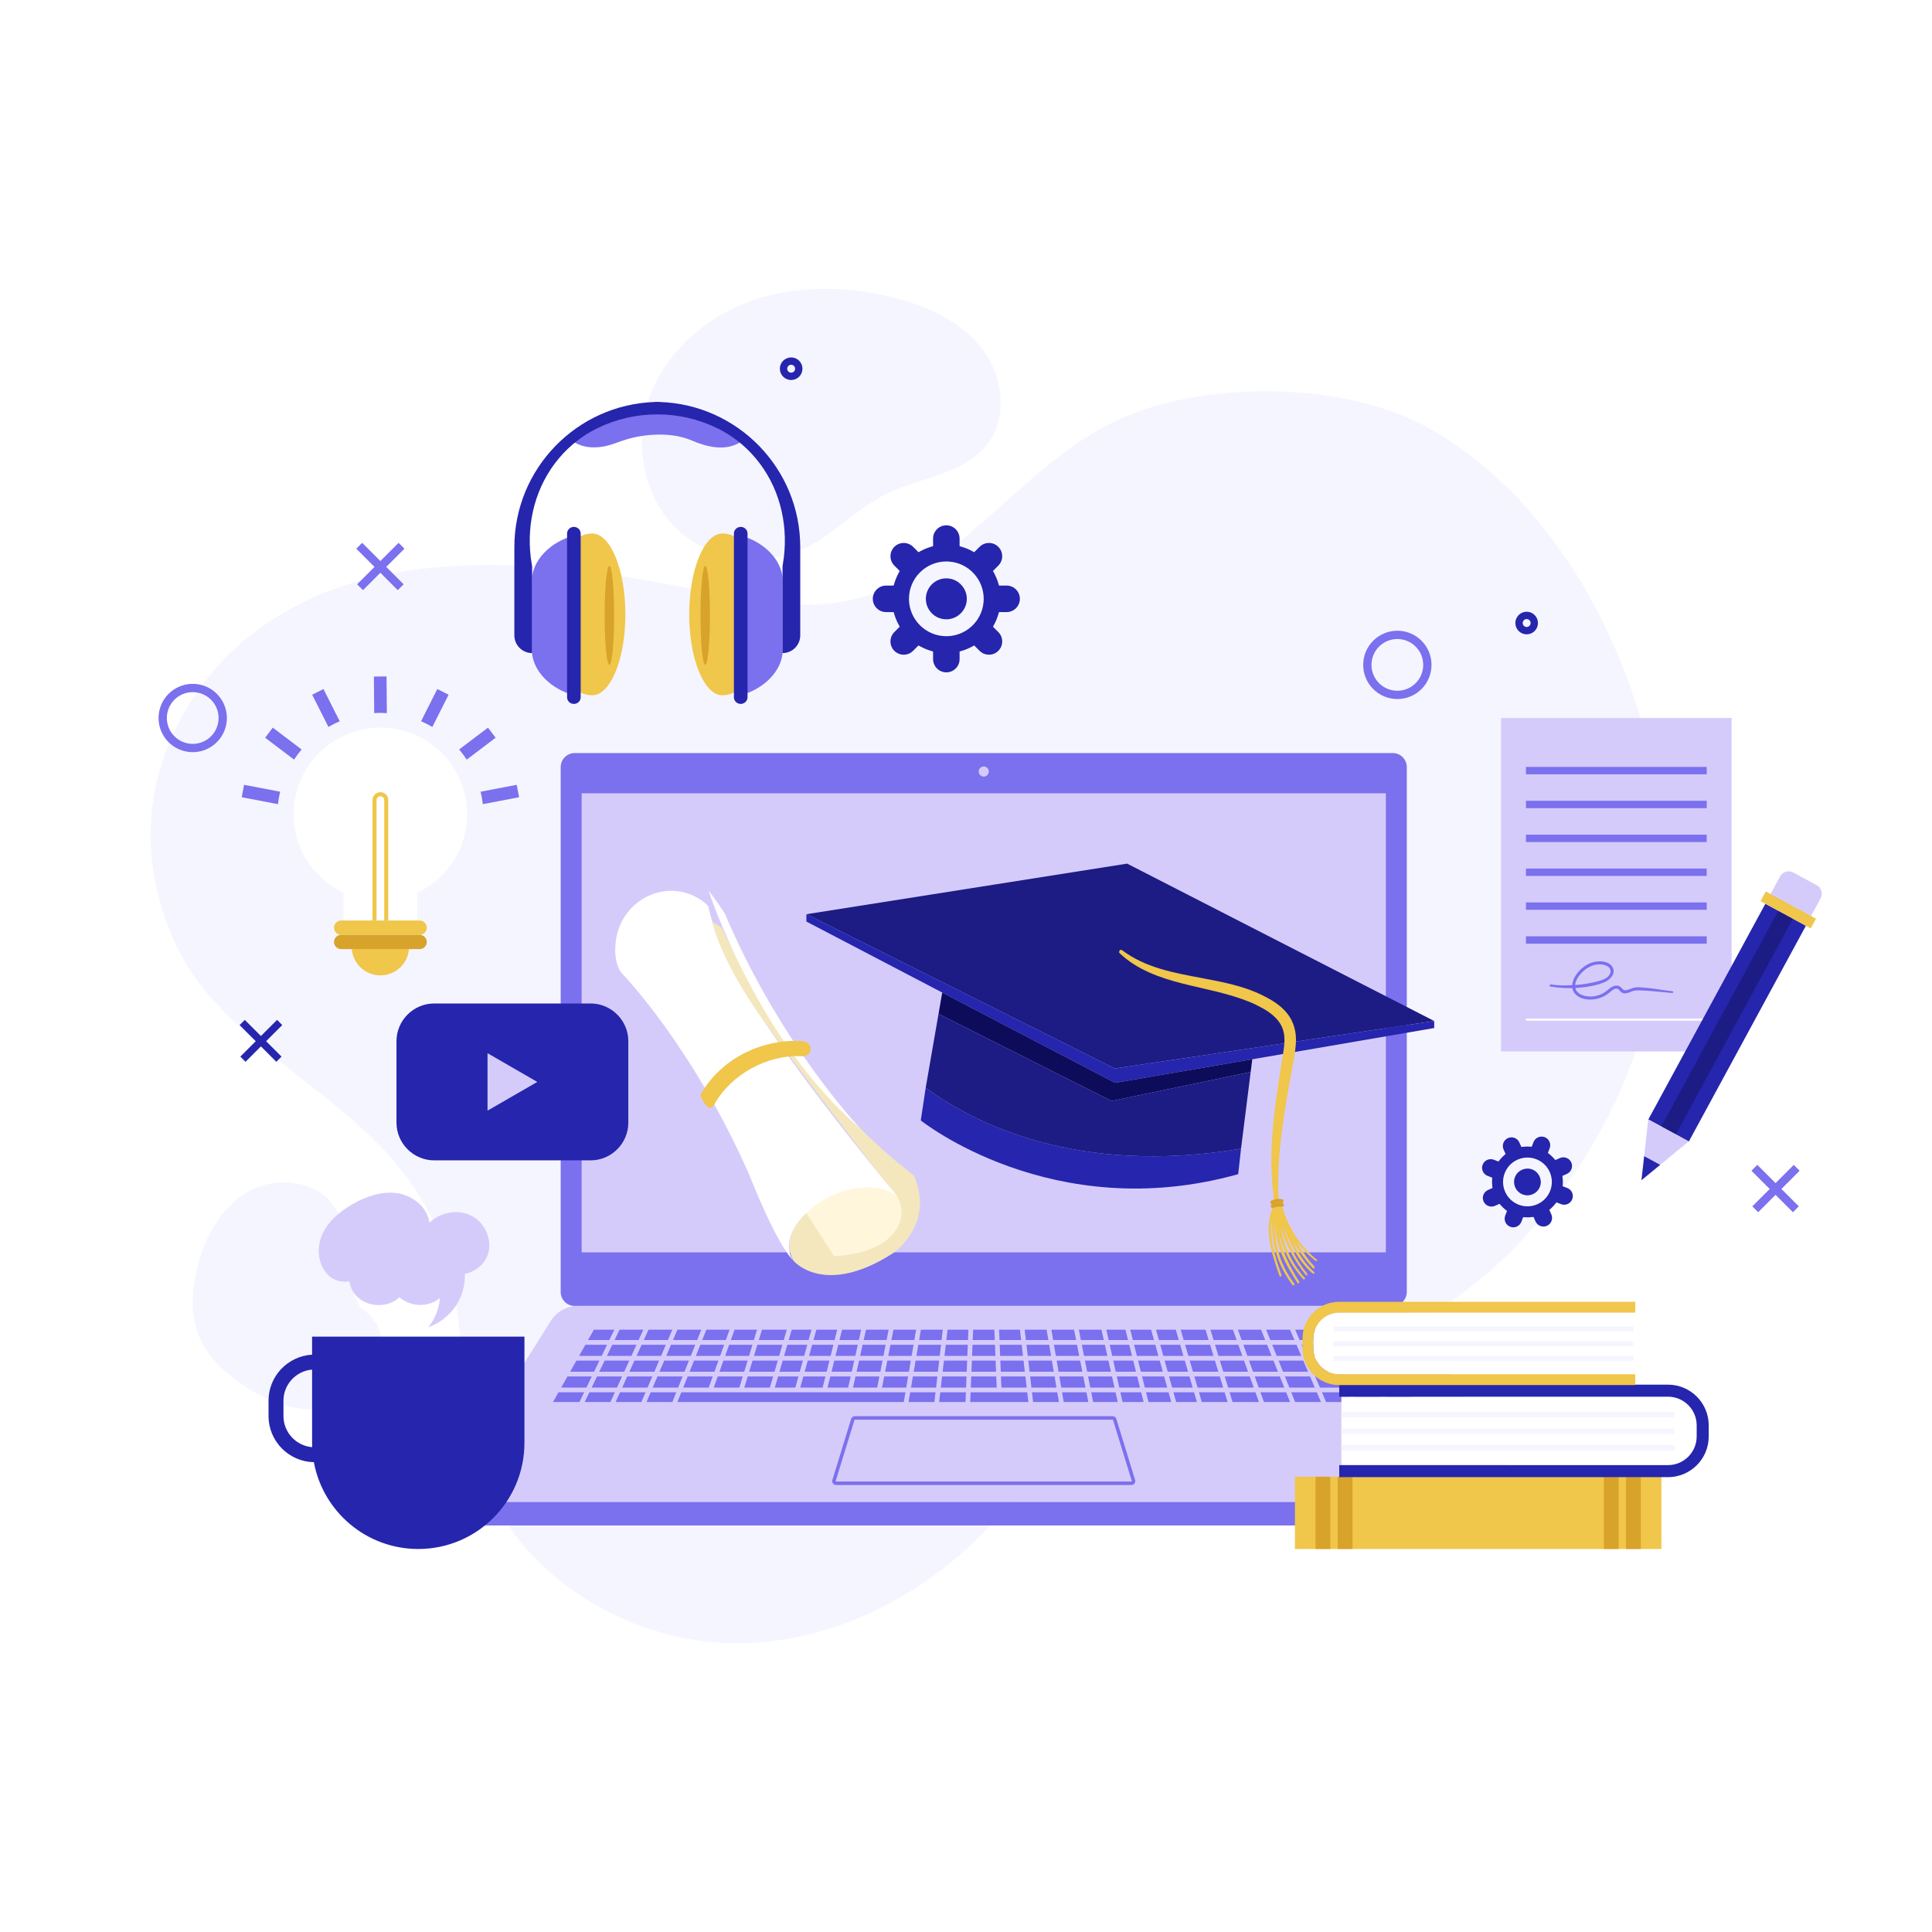<svg xmlns="http://www.w3.org/2000/svg" xmlns:xlink="http://www.w3.org/1999/xlink" x="0px" y="0px" viewBox="0 0 500 500" style="enable-background:new 0 0 500 500;" xml:space="preserve"> <g id="Background"> <rect id="XMLID_1_" style="fill:#FFFFFF;" width="500" height="500"></rect> <rect style="fill:none;" width="500" height="500"></rect> </g> <g id="Objects"> <g> <g> <g> <path style="fill:#F5F5FF;" d="M54.194,257.705c20.295,22.975,45.983,31.902,58.651,59.817 c8.684,19.135,4.61,41.789,11.026,61.798c8.794,27.426,37.686,45.85,66.487,45.949c28.801,0.099,56.255-16.219,73.345-39.401 c5.605-7.603,10.463-16.151,18.32-21.393c11.253-7.507,25.85-6.542,39.323-7.743c33.221-2.96,64.703-21.615,83.253-49.333 c0,0,48.122-56.781,14.056-138.012c-9.902-23.611-25.953-45.295-48.087-58.162c-22.134-12.868-60.65-13.174-83.44-1.507 c-24.23,12.404-40.339,39.591-66.897,45.563c-15.394,3.461-31.287-1.037-46.789-3.979c-21.745-4.128-43.911-6.692-65.868-3.904 c-25.843,3.282-51.91,16.24-63.965,45.374c-4.222,10.203-5.641,21.396-3.958,32.31 C41.159,234.869,44.973,247.266,54.194,257.705z"></path> </g> <g> <path style="fill:#F5F5FF;" d="M253.902,89.933c-5.586-7.013-14.289-10.841-22.992-12.998 c-12.008-2.976-24.921-3.205-36.569,0.962c-11.648,4.167-21.865,13.05-26.16,24.652c-4.295,11.602-1.928,25.786,6.984,34.367 c4.994,4.808,12.007,7.394,18.902,7.375c4.089,0.436,8.266-0.024,12.109-1.504c8.551-3.294,14.835-10.771,23.035-14.862 c8.912-4.445,20.366-5.155,26.397-13.079C261.038,107.711,259.488,96.946,253.902,89.933z"></path> </g> <g> <path style="fill:#F5F5FF;" d="M93.239,338.465c-0.931-1.907-1.797-3.837-2.363-5.879c-1.811-6.54-0.495-13.999-4.007-19.806 c-4.41-7.293-15.273-8.624-22.663-4.379c-7.39,4.246-11.616,12.552-13.418,20.882c-1.11,5.13-1.433,10.594,0.324,15.539 c2.044,5.751,6.693,10.22,11.762,13.618c5.636,3.778,12.218,6.551,19,6.321c3.02-0.102,6.064-0.903,8.75-2.306 c2.118-0.92,3.998-2.342,5.292-4.186c0.94-1.114,1.733-2.35,2.313-3.714C100.638,348.886,98.465,341.426,93.239,338.465z"></path> </g> </g> <g> <g> <path style="fill:#7B70EE;" d="M360.462,337.98h-211.74c-1.987,0-3.613-1.626-3.613-3.613v-135.86 c0-1.987,1.626-3.613,3.613-3.613h211.74c1.987,0,3.613,1.626,3.613,3.613v135.86 C364.075,336.354,362.449,337.98,360.462,337.98z"></path> <rect x="150.529" y="205.299" style="fill:#D5CBFB;" width="208.126" height="118.805"></rect> <path style="fill:#D5CBFB;" d="M255.901,199.67c0,0.723-0.586,1.308-1.309,1.308c-0.723,0-1.308-0.586-1.308-1.308 c0-0.723,0.586-1.309,1.308-1.309C255.315,198.362,255.901,198.947,255.901,199.67z"></path> <g> <path style="fill:#D5CBFB;" d="M393.546,384.667l-26.896-42.806c-1.518-2.416-4.171-3.882-7.024-3.882H249.904h-6.07h-94.275 c-2.853,0-5.506,1.466-7.024,3.882l-26.896,42.806c-0.761,1.212-1.032,2.652-0.794,4.043h279.494 C394.577,387.32,394.307,385.879,393.546,384.667z"></path> <path style="fill:#7B70EE;" d="M114.845,388.711c0.049,0.287,0.112,0.572,0.205,0.852l0.424,1.272 c0.786,2.357,2.991,3.946,5.475,3.946h122.884h6.07h138.331c2.484,0,4.69-1.59,5.475-3.946l0.424-1.272 c0.093-0.28,0.156-0.566,0.205-0.852H114.845z"></path> </g> <g> <polygon style="fill:#7B70EE;" points="159.679,359.104 160.989,356.223 154.508,356.223 153.121,359.104 "></polygon> <polygon style="fill:#7B70EE;" points="171.096,350.902 171.739,349.399 172.328,348.02 166.057,348.02 164.747,350.902 "></polygon> <polygon style="fill:#7B70EE;" points="162.328,356.223 161.019,359.104 167.591,359.104 168.822,356.223 "></polygon> <polygon style="fill:#7B70EE;" points="161.543,355.003 162.853,352.121 156.483,352.121 155.095,355.003 "></polygon> <polygon style="fill:#7B70EE;" points="293.498,348.02 294.223,350.902 299.796,350.902 298.994,348.02 "></polygon> <polygon style="fill:#7B70EE;" points="193.503,356.223 192.623,359.104 199.249,359.104 200.091,356.223 "></polygon> <polygon style="fill:#7B70EE;" points="185.754,356.223 184.717,359.104 191.348,359.104 192.228,356.223 "></polygon> <polygon style="fill:#7B70EE;" points="177.969,356.223 176.815,359.104 183.421,359.104 184.458,356.223 "></polygon> <polygon style="fill:#7B70EE;" points="170.148,356.223 168.917,359.104 175.501,359.104 176.655,356.223 "></polygon> <polygon style="fill:#7B70EE;" points="300.26,348.02 301.062,350.902 306.269,350.902 305.426,348.02 "></polygon> <polygon style="fill:#7B70EE;" points="215.913,352.121 215.188,355.003 220.428,355.003 221.075,352.121 "></polygon> <polygon style="fill:#7B70EE;" points="272.764,348.02 273.254,350.902 279.301,350.902 278.732,348.02 "></polygon> <polygon style="fill:#7B70EE;" points="214.962,350.902 215.687,348.02 210.191,348.02 209.388,350.902 "></polygon> <polygon style="fill:#7B70EE;" points="208.122,350.902 208.925,348.02 203.759,348.02 202.916,350.902 "></polygon> <polygon style="fill:#7B70EE;" points="221.349,350.902 221.996,348.02 216.944,348.02 216.22,350.902 "></polygon> <polygon style="fill:#7B70EE;" points="306.697,348.02 307.539,350.902 314.055,350.902 313.173,348.02 "></polygon> <polygon style="fill:#7B70EE;" points="188.705,348.02 187.668,350.902 193.855,350.902 194.31,349.415 194.736,348.02 "></polygon> <polygon style="fill:#7B70EE;" points="186.372,350.902 187.409,348.02 181.253,348.02 180.1,350.902 "></polygon> <polygon style="fill:#7B70EE;" points="173.655,348.02 172.423,350.902 178.786,350.902 179.386,349.402 179.939,348.02 "></polygon> <polygon style="fill:#7B70EE;" points="287.189,348.02 287.835,350.902 292.965,350.902 292.24,348.02 "></polygon> <polygon style="fill:#7B70EE;" points="279.975,348.02 280.544,350.902 286.585,350.902 285.939,348.02 "></polygon> <polygon style="fill:#7B70EE;" points="201.645,350.902 202.488,348.02 196.011,348.02 195.13,350.902 "></polygon> <polygon style="fill:#7B70EE;" points="209.265,346.801 210.013,344.118 204.899,344.118 204.114,346.801 "></polygon> <polygon style="fill:#7B70EE;" points="202.844,346.801 203.628,344.118 197.205,344.118 196.384,346.801 "></polygon> <polygon style="fill:#7B70EE;" points="265.643,348.02 265.979,350.902 272.017,350.902 271.527,348.02 "></polygon> <polygon style="fill:#7B70EE;" points="229.45,346.801 229.98,344.118 224.123,344.118 223.521,346.801 "></polygon> <polygon style="fill:#7B70EE;" points="222.27,346.801 222.873,344.118 217.926,344.118 217.252,346.801 "></polygon> <polygon style="fill:#7B70EE;" points="215.994,346.801 216.668,344.118 211.279,344.118 210.531,346.801 "></polygon> <polygon style="fill:#7B70EE;" points="336.857,348.02 338.088,350.902 344.438,350.902 343.128,348.02 "></polygon> <polygon style="fill:#7B70EE;" points="172.85,346.801 173.997,344.118 167.83,344.118 166.611,346.801 "></polygon> <polygon style="fill:#7B70EE;" points="180.428,346.801 181.502,344.118 175.323,344.118 174.176,346.801 "></polygon> <polygon style="fill:#7B70EE;" points="195.109,346.801 195.929,344.118 190.109,344.118 189.144,346.801 "></polygon> <polygon style="fill:#7B70EE;" points="344.468,348.02 345.778,350.902 352.114,350.902 350.726,348.02 "></polygon> <polygon style="fill:#7B70EE;" points="187.848,346.801 188.813,344.118 182.816,344.118 181.742,346.801 "></polygon> <polygon style="fill:#7B70EE;" points="314.448,348.02 315.33,350.902 321.517,350.902 320.48,348.02 "></polygon> <polygon style="fill:#7B70EE;" points="228.832,356.223 228.263,359.104 234.532,359.104 235.023,356.223 "></polygon> <polygon style="fill:#7B70EE;" points="201.362,356.223 200.52,359.104 205.836,359.104 206.639,356.223 "></polygon> <polygon style="fill:#7B70EE;" points="221.405,356.223 220.758,359.104 227.02,359.104 227.589,356.223 "></polygon> <polygon style="fill:#7B70EE;" points="207.906,356.223 207.103,359.104 212.898,359.104 213.623,356.223 "></polygon> <polygon style="fill:#7B70EE;" points="214.881,356.223 214.156,359.104 219.507,359.104 220.154,356.223 "></polygon> <polygon style="fill:#7B70EE;" points="237.658,348.02 237.167,350.902 243.206,350.902 243.541,348.02 "></polygon> <polygon style="fill:#7B70EE;" points="236.629,346.801 237.086,344.118 231.223,344.118 230.693,346.801 "></polygon> <polygon style="fill:#7B70EE;" points="229.642,352.121 229.073,355.003 235.231,355.003 235.722,352.121 "></polygon> <polygon style="fill:#7B70EE;" points="329.245,348.02 330.399,350.902 336.762,350.902 335.53,348.02 "></polygon> <polygon style="fill:#7B70EE;" points="242.729,355.003 243.064,352.121 236.959,352.121 236.468,355.003 "></polygon> <polygon style="fill:#7B70EE;" points="321.775,348.02 322.813,350.902 329.085,350.902 327.931,348.02 "></polygon> <polygon style="fill:#7B70EE;" points="163.407,350.902 164.717,348.02 158.458,348.02 157.07,350.902 "></polygon> <polygon style="fill:#7B70EE;" points="302.082,359.104 301.279,356.223 295.562,356.223 296.286,359.104 "></polygon> <polygon style="fill:#7B70EE;" points="209.048,352.121 208.246,355.003 213.93,355.003 214.655,352.121 "></polygon> <polygon style="fill:#7B70EE;" points="312.8,346.801 311.98,344.118 305.557,344.118 306.34,346.801 "></polygon> <polygon style="fill:#7B70EE;" points="327.442,346.801 326.369,344.118 320.371,344.118 321.337,346.801 "></polygon> <polygon style="fill:#7B70EE;" points="320.041,346.801 319.075,344.118 313.256,344.118 314.076,346.801 "></polygon> <polygon style="fill:#7B70EE;" points="285.664,346.801 285.062,344.118 279.205,344.118 279.734,346.801 "></polygon> <polygon style="fill:#7B70EE;" points="278.492,346.801 277.962,344.118 272.099,344.118 272.556,346.801 "></polygon> <polygon style="fill:#7B70EE;" points="335.009,346.801 333.862,344.118 327.683,344.118 328.757,346.801 "></polygon> <polygon style="fill:#7B70EE;" points="298.654,346.801 297.906,344.118 292.516,344.118 293.191,346.801 "></polygon> <polygon style="fill:#7B70EE;" points="291.933,346.801 291.258,344.118 286.312,344.118 286.914,346.801 "></polygon> <polygon style="fill:#7B70EE;" points="295.029,359.104 294.304,356.223 289.031,356.223 289.677,359.104 "></polygon> <polygon style="fill:#7B70EE;" points="340.268,359.104 339.036,356.223 332.53,356.223 333.684,359.104 "></polygon> <polygon style="fill:#7B70EE;" points="324.469,359.104 323.431,356.223 316.956,356.223 317.837,359.104 "></polygon> <polygon style="fill:#7B70EE;" points="356.064,359.104 354.675,356.223 348.196,356.223 349.506,359.104 "></polygon> <polygon style="fill:#7B70EE;" points="348.167,359.104 346.857,356.223 340.363,356.223 341.594,359.104 "></polygon> <polygon style="fill:#7B70EE;" points="332.369,359.104 331.215,356.223 324.728,356.223 325.764,359.104 "></polygon> <polygon style="fill:#7B70EE;" points="288.427,359.104 287.781,356.223 281.596,356.223 282.165,359.104 "></polygon> <polygon style="fill:#7B70EE;" points="342.574,346.801 341.355,344.118 335.188,344.118 336.335,346.801 "></polygon> <polygon style="fill:#7B70EE;" points="353.468,350.902 359.315,350.902 357.686,348.02 352.08,348.02 "></polygon> <polygon style="fill:#7B70EE;" points="308.666,359.104 307.823,356.223 302.545,356.223 303.348,359.104 "></polygon> <polygon style="fill:#7B70EE;" points="350.139,346.801 348.846,344.118 342.694,344.118 343.913,346.801 "></polygon> <polygon style="fill:#7B70EE;" points="316.562,359.104 315.681,356.223 309.094,356.223 309.936,359.104 "></polygon> <polygon style="fill:#7B70EE;" points="356.998,346.801 355.481,344.118 350.2,344.118 351.493,346.801 "></polygon> <polygon style="fill:#7B70EE;" points="305.07,346.801 304.287,344.118 299.172,344.118 299.92,346.801 "></polygon> <polygon style="fill:#7B70EE;" points="265.705,359.104 265.37,356.223 259.048,356.223 259.165,359.104 "></polygon> <polygon style="fill:#7B70EE;" points="171.902,352.121 171.259,353.625 170.67,355.003 177.144,355.003 178.297,352.121 "></polygon> <polygon style="fill:#7B70EE;" points="272.717,355.003 272.226,352.121 266.12,352.121 266.456,355.003 "></polygon> <polygon style="fill:#7B70EE;" points="169.343,355.003 170.576,352.121 164.192,352.121 163.507,353.628 162.883,355.003 "></polygon> <polygon style="fill:#7B70EE;" points="223.247,348.02 222.6,350.902 228.64,350.902 229.209,348.02 "></polygon> <polygon style="fill:#7B70EE;" points="230.453,348.02 229.883,350.902 235.93,350.902 236.421,348.02 "></polygon> <polygon style="fill:#7B70EE;" points="194.757,352.121 193.876,355.003 200.447,355.003 201.289,352.121 "></polygon> <polygon style="fill:#7B70EE;" points="179.611,352.121 178.457,355.003 184.896,355.003 185.933,352.121 "></polygon> <polygon style="fill:#7B70EE;" points="202.56,352.121 201.718,355.003 206.979,355.003 207.782,352.121 "></polygon> <polygon style="fill:#7B70EE;" points="258.884,352.121 259,355.003 265.228,355.003 264.892,352.121 "></polygon> <polygon style="fill:#7B70EE;" points="187.23,352.121 186.193,355.003 192.601,355.003 193.482,352.121 "></polygon> <polygon style="fill:#7B70EE;" points="264.274,346.801 263.961,344.118 258.561,344.118 258.669,346.801 "></polygon> <polygon style="fill:#7B70EE;" points="280.922,359.104 280.353,356.223 274.162,356.223 274.652,359.104 "></polygon> <polygon style="fill:#7B70EE;" points="251.845,344.118 251.736,346.801 257.448,346.801 257.34,344.118 "></polygon> <polygon style="fill:#7B70EE;" points="251.687,348.02 251.571,350.902 257.613,350.902 257.497,348.02 "></polygon> <polygon style="fill:#7B70EE;" points="264.751,350.902 264.415,348.02 258.718,348.02 258.834,350.902 "></polygon> <polygon style="fill:#7B70EE;" points="271.319,346.801 270.862,344.118 265.189,344.118 265.502,346.801 "></polygon> <polygon style="fill:#7B70EE;" points="251.522,352.121 251.405,355.003 257.779,355.003 257.663,352.121 "></polygon> <polygon style="fill:#7B70EE;" points="251.357,356.223 251.24,359.104 257.944,359.104 257.828,356.223 "></polygon> <polygon style="fill:#7B70EE;" points="250.516,346.801 250.624,344.118 245.223,344.118 244.911,346.801 "></polygon> <polygon style="fill:#7B70EE;" points="237.866,346.801 243.683,346.801 243.995,344.118 238.324,344.118 "></polygon> <polygon style="fill:#7B70EE;" points="280.112,355.003 279.542,352.121 273.462,352.121 273.954,355.003 "></polygon> <polygon style="fill:#7B70EE;" points="222.326,352.121 221.679,355.003 227.83,355.003 228.399,352.121 "></polygon> <polygon style="fill:#7B70EE;" points="144.544,360.323 143.119,362.844 149.966,362.844 151.18,360.323 "></polygon> <polygon style="fill:#7B70EE;" points="307.467,355.003 306.625,352.121 301.402,352.121 302.206,355.003 "></polygon> <polygon style="fill:#7B70EE;" points="303.688,360.323 304.391,362.844 309.759,362.844 309.022,360.323 "></polygon> <polygon style="fill:#7B70EE;" points="293.997,355.003 293.272,352.121 288.11,352.121 288.756,355.003 "></polygon> <polygon style="fill:#7B70EE;" points="250.02,359.104 250.136,356.223 243.815,356.223 243.48,359.104 "></polygon> <polygon style="fill:#7B70EE;" points="326.203,360.323 327.11,362.844 333.866,362.844 332.858,360.323 "></polygon> <polygon style="fill:#7B70EE;" points="346.303,355.003 344.993,352.121 338.609,352.121 339.841,355.003 "></polygon> <polygon style="fill:#7B70EE;" points="334.172,360.323 335.18,362.844 341.867,362.844 340.789,360.323 "></polygon> <polygon style="fill:#7B70EE;" points="236.26,356.223 235.769,359.104 242.252,359.104 242.587,356.223 "></polygon> <polygon style="fill:#7B70EE;" points="146.861,356.223 145.233,359.104 151.767,359.104 153.155,356.223 "></polygon> <polygon style="fill:#7B70EE;" points="267.074,360.323 267.368,362.844 274.053,362.844 273.624,360.323 "></polygon> <polygon style="fill:#7B70EE;" points="168.396,360.323 167.318,362.844 174.004,362.844 175.013,360.323 "></polygon> <polygon style="fill:#7B70EE;" points="249.971,360.323 243.338,360.323 243.045,362.844 249.869,362.844 "></polygon> <polygon style="fill:#7B70EE;" points="338.514,355.003 337.284,352.121 330.888,352.121 332.041,355.003 "></polygon> <polygon style="fill:#7B70EE;" points="152.534,360.323 151.319,362.844 157.979,362.844 159.125,360.323 "></polygon> <polygon style="fill:#7B70EE;" points="280.785,352.121 281.355,355.003 287.506,355.003 286.86,352.121 "></polygon> <polygon style="fill:#7B70EE;" points="310.292,360.323 311.029,362.844 317.706,362.844 316.934,360.323 "></polygon> <polygon style="fill:#7B70EE;" points="282.406,360.323 282.903,362.844 289.267,362.844 288.702,360.323 "></polygon> <polygon style="fill:#7B70EE;" points="315.308,355.003 314.427,352.121 307.896,352.121 308.737,355.003 "></polygon> <polygon style="fill:#7B70EE;" points="322.993,355.003 321.955,352.121 315.703,352.121 316.584,355.003 "></polygon> <polygon style="fill:#7B70EE;" points="274.861,360.323 275.29,362.844 281.66,362.844 281.163,360.323 "></polygon> <polygon style="fill:#7B70EE;" points="318.21,360.323 318.982,362.844 325.814,362.844 324.907,360.323 "></polygon> <polygon style="fill:#7B70EE;" points="151.498,348.02 149.869,350.902 155.717,350.902 157.105,348.02 "></polygon> <polygon style="fill:#7B70EE;" points="350.06,360.323 351.206,362.844 357.865,362.844 356.65,360.323 "></polygon> <polygon style="fill:#7B70EE;" points="153.703,344.118 152.187,346.801 157.692,346.801 158.984,344.118 "></polygon> <polygon style="fill:#7B70EE;" points="330.727,355.003 329.574,352.121 323.251,352.121 324.289,355.003 "></polygon> <polygon style="fill:#7B70EE;" points="233.895,362.844 234.324,360.323 176.327,360.323 175.317,362.844 "></polygon> <polygon style="fill:#7B70EE;" points="289.952,360.323 290.517,362.844 295.97,362.844 295.335,360.323 "></polygon> <polygon style="fill:#7B70EE;" points="244.434,350.902 250.351,350.902 250.467,348.02 244.769,348.02 "></polygon> <polygon style="fill:#7B70EE;" points="362.323,356.223 356.029,356.223 359.219,362.844 366.066,362.844 "></polygon> <polygon style="fill:#7B70EE;" points="355.443,355.003 361.634,355.003 360.004,352.121 354.055,352.121 "></polygon> <polygon style="fill:#7B70EE;" points="354.089,355.003 352.701,352.121 346.332,352.121 347.642,355.003 "></polygon> <polygon style="fill:#7B70EE;" points="241.817,362.844 242.11,360.323 235.561,360.323 235.132,362.844 "></polygon> <polygon style="fill:#7B70EE;" points="251.192,360.323 251.09,362.844 266.141,362.844 265.846,360.323 "></polygon> <polygon style="fill:#7B70EE;" points="342.116,360.323 343.193,362.844 349.867,362.844 348.721,360.323 "></polygon> <polygon style="fill:#7B70EE;" points="300.94,355.003 300.136,352.121 294.53,352.121 295.255,355.003 "></polygon> <polygon style="fill:#7B70EE;" points="296.593,360.323 297.228,362.844 303.125,362.844 302.422,360.323 "></polygon> <polygon style="fill:#7B70EE;" points="149.179,352.121 147.551,355.003 153.742,355.003 155.13,352.121 "></polygon> <polygon style="fill:#7B70EE;" points="165.271,346.801 166.491,344.118 160.338,344.118 159.046,346.801 "></polygon> <polygon style="fill:#7B70EE;" points="160.464,360.323 159.318,362.844 165.991,362.844 167.069,360.323 "></polygon> <polygon style="fill:#7B70EE;" points="250.185,355.003 250.302,352.121 244.292,352.121 243.957,355.003 "></polygon> <polygon style="fill:#7B70EE;" points="272.925,356.223 266.598,356.223 266.933,359.104 273.416,359.104 "></polygon> </g> <path style="fill:#7B70EE;" d="M292.8,384.32h-76.415c-0.325,0-0.622-0.15-0.815-0.411c-0.193-0.261-0.248-0.589-0.153-0.9 l4.858-15.788c0.132-0.428,0.521-0.714,0.968-0.714h66.7c0.447,0,0.836,0.287,0.968,0.714l4.858,15.788 c0.096,0.311,0.04,0.639-0.153,0.9C293.422,384.17,293.125,384.32,292.8,384.32z M221.242,367.41 c-0.049,0-0.09,0.031-0.105,0.078l-4.857,15.788c-0.014,0.043,0.001,0.077,0.016,0.097c0.015,0.02,0.042,0.044,0.088,0.044 H292.8c0.046,0,0.073-0.024,0.088-0.044c0.015-0.02,0.03-0.054,0.017-0.097l-4.858-15.789c-0.014-0.045-0.057-0.077-0.105-0.077 H221.242z"></path> </g> <g> <g> <g> <polygon style="fill:#1C1C84;" points="291.701,223.505 208.694,236.597 288.505,276.529 371.169,264.235 "></polygon> <polygon style="fill:#2525AD;" points="208.694,236.597 208.694,238.496 288.565,280.236 371.169,266.053 371.169,264.235 288.505,276.529 "></polygon> <path style="fill:#2525AD;" d="M239.568,281.523l-1.272,8.439c0,0,34.085,27.367,82.146,13.911l0.736-6.594 C278.696,304.387,251.954,290.616,239.568,281.523z"></path> <g> <path style="fill:#F0C64B;" d="M340.766,325.959c-4.448-3.528-7.599-8.732-9.1-14.207c-0.111-0.406-0.653-0.259-0.716,0.089 c-0.101-0.135-0.304-0.154-0.467-0.069c-0.078-0.282-0.537-0.411-0.713-0.07c-3.05,5.913-0.694,12.592,1.347,18.441 c0.16,0.46,0.669,0.212,0.508-0.249c-1.597-4.578-3.307-9.704-2.335-14.527c-0.542,6.098,1.49,12.343,5.212,17.182 c0.269,0.349,0.686-0.07,0.416-0.422c-3.379-4.393-5.125-9.968-4.945-15.505c0.104,2.181,0.442,4.356,1.14,6.413 c1.069,3.151,2.856,6.159,4.645,8.949c0.263,0.411,0.678-0.012,0.415-0.422c-1.719-2.682-3.202-5.563-4.275-8.574 c-0.46-1.29-0.762-2.642-0.955-4.013c1.028,4.435,3.17,8.605,6.249,11.99c0.324,0.356,0.753,0.04,0.425-0.321 c-3.374-3.709-5.402-8.458-6.239-13.358c1.238,4.589,3.522,8.929,6.539,12.657c0.305,0.377,0.623-0.032,0.315-0.413 c-2.945-3.639-4.892-7.894-6.108-12.371c1.638,4.618,3.764,9.073,7.519,12.357c0.368,0.322,0.77-0.051,0.403-0.372 c-2.579-2.256-4.279-5.303-5.665-8.359c1.504,2.672,3.312,5.169,5.41,7.426c0.332,0.357,0.612-0.211,0.284-0.564 c-1.846-1.985-3.262-4.184-4.634-6.509c1.413,1.893,3.055,3.617,4.915,5.092 C340.736,326.533,341.149,326.263,340.766,325.959z"></path> <path style="fill:#F0C64B;" d="M332.948,262.056c-1.734-2.072-4.075-3.434-6.473-4.597 c-4.769-2.312-10.066-3.317-15.235-4.295c-7.306-1.382-14.78-2.662-20.855-7.266c-0.236-0.179-0.464-0.089-0.6,0.093 c-0.012,0.011-0.02,0.025-0.03,0.037c-0.004,0.007-0.009,0.011-0.013,0.018c-0.146,0.18-0.186,0.439,0.031,0.646 c4.452,4.256,10.404,6.363,16.263,7.846c5.921,1.499,11.964,2.525,17.631,4.878c0.176,0.073,0.352,0.146,0.528,0.219 c0.034,0.014,0.221,0.1,0.223,0.099c0.29,0.141,0.577,0.286,0.866,0.429c1.061,0.526,2.094,1.071,3.065,1.754 c1.164,0.819,2.242,1.822,2.99,3.041c0.818,1.333,1.102,2.828,1.072,4.378c-0.031,1.613-0.33,3.217-0.592,4.805 c-0.271,1.645-0.515,3.294-0.768,4.941c-0.523,3.406-1.01,6.814-1.378,10.24c-0.809,7.542-1.03,15.235,0.326,22.73 c0.101,0.556,1.034,0.434,0.992-0.134c-0.527-7.113,0.053-14.245,1.051-21.292c0.497-3.507,1.099-7,1.712-10.489 c0.575-3.275,1.335-6.576,1.604-9.894C335.602,267.234,334.905,264.395,332.948,262.056z"></path> <path style="fill:#D8A32B;" d="M329.623,312.588c0.086-0.042,0.173-0.08,0.261-0.117c0.053-0.021,0.051-0.02-0.008,0.002 c0.026-0.009,0.051-0.019,0.077-0.027c0.039-0.013,0.078-0.026,0.117-0.038c0.189-0.058,0.382-0.1,0.578-0.128 c0.047-0.007,0.095-0.015,0.142-0.018c-0.132,0.007,0.022,0,0.048-0.002c0.095-0.005,0.191-0.007,0.286-0.005 c0.095,0.002,0.19,0.007,0.285,0.016c0.047,0.005,0.095,0.01,0.142,0.016c0.027,0.004,0.054,0.007,0.081,0.012 c-0.066-0.012-0.07-0.013-0.013-0.002c0.139,0.026,0.261,0.033,0.391-0.036c0.107-0.057,0.211-0.173,0.243-0.293 c0.064-0.237-0.051-0.582-0.329-0.634c-0.949-0.177-1.907-0.065-2.778,0.362c-0.238,0.117-0.343,0.454-0.207,0.684 C329.082,312.623,329.369,312.713,329.623,312.588L329.623,312.588z"></path> <path style="fill:#D8A32B;" d="M329.522,311.602c0.086-0.042,0.173-0.08,0.261-0.117c0.053-0.021,0.051-0.02-0.008,0.002 c0.026-0.009,0.051-0.018,0.077-0.027c0.039-0.013,0.078-0.026,0.117-0.038c0.189-0.058,0.382-0.101,0.578-0.128 c0.047-0.007,0.095-0.015,0.142-0.018c-0.132,0.007,0.022,0,0.048-0.002c0.095-0.005,0.191-0.007,0.286-0.005 c0.095,0.002,0.191,0.007,0.285,0.017c0.048,0.005,0.095,0.01,0.142,0.016c0.027,0.004,0.054,0.008,0.081,0.012 c-0.066-0.012-0.071-0.013-0.013-0.002c0.139,0.026,0.261,0.033,0.391-0.036c0.107-0.057,0.212-0.174,0.243-0.293 c0.064-0.237-0.051-0.583-0.329-0.634c-0.95-0.177-1.907-0.065-2.778,0.362c-0.237,0.117-0.343,0.455-0.207,0.684 C328.981,311.637,329.267,311.727,329.522,311.602L329.522,311.602z"></path> </g> </g> <g> <polygon style="fill:#0C0C5B;" points="323.674,277.421 324.086,274.137 288.565,280.236 243.848,256.867 242.89,262.389 287.672,284.934 "></polygon> <path style="fill:#1C1C84;" d="M287.672,284.934l-44.783-22.545l-3.321,19.134c12.386,9.093,39.128,22.864,81.61,15.757 l2.495-19.859L287.672,284.934z"></path> </g> </g> <g> <g> <path style="fill:#FFF6DC;" d="M233.385,310.894c1.982,5.339-2.277,11.844-9.512,14.53 c-7.235,2.686-11.365-0.701-14.259-5.606c-4.233-7.174-0.153-11.043,7.082-13.729 C223.932,303.404,231.403,305.555,233.385,310.894z"></path> <path style="fill:#FFFFFF;" d="M161.136,252.093c0,0,17.955,18.49,32.668,51.677c0,0,6.978,18.016,11.556,22.52 c0,0-3.705-4.175,1.953-10.841c4.156-4.896,10.217-7.896,16.634-8.123c3.585-0.127,7.331,0.623,9.463,3.637 c0,0-23.946-28.208-39.591-52.547c-6.251-9.724-9.21-17.758-10.509-23.9c0,0-1.179-1.387-3.528-2.547 c-8.638-4.266-18.813,1.476-20.32,10.991c-0.141,0.888-0.229,1.834-0.252,2.84C159.21,245.8,159.086,250.017,161.136,252.093z "></path> <path style="fill:#F4E7BD;" d="M205.36,326.291c0,0,7.859,9.482,25.657-1.896c0,0,11.016-7.349,5.517-20.15 c0,0-11.424-8.516-20.432-19.311c-9.008-10.795-20.15-25.492-29.395-44.931l-2.357-1.426c0,0,1.699,9.218,12.702,24.751 c11.003,15.534,31.3,41.54,31.3,41.54l3.104,3.74c1.782,2.147,2.394,5.096,1.41,7.707c-1.402,3.718-5.515,8.122-17,8.79 l-7.172-11.135C208.694,313.971,201.73,319.738,205.36,326.291z"></path> <path style="fill:#FFFFFF;" d="M222.744,292.153c0,0-20.627-21.509-35.087-55.556c0,0-2.608-4.145-4.267-6.058 C183.39,230.538,195.96,269.393,222.744,292.153z"></path> </g> <path style="fill:#F0C64B;" d="M184.807,285.911c4.34-7.827,13.717-13.004,22.644-12.556c3.177,0.159,3.168-3.792,0-3.951 c-10.587-0.531-21.083,4.753-26.217,14.015C181.234,283.418,183.264,288.694,184.807,285.911L184.807,285.911z"></path> </g> </g> </g> <g> <path style="fill:#2525AD;" d="M152.851,300.299h-40.483c-5.367,0-9.758-4.391-9.758-9.758v-21.083 c0-5.367,4.391-9.758,9.758-9.758h40.483c5.367,0,9.758,4.391,9.758,9.758v21.083 C162.609,295.908,158.218,300.299,152.851,300.299z"></path> <polygon style="fill:#D5CBFB;" points="126.17,280 126.17,272.565 132.61,276.282 139.049,280 132.61,283.718 126.17,287.435 "></polygon> </g> <g> <g> <g> <path style="fill:#FFFFFF;" d="M120.888,210.758c0-12.396-10.049-22.444-22.444-22.444C86.049,188.314,76,198.362,76,210.758 c0,8.984,5.28,16.731,12.905,20.317v7.158h19.079v-7.158C115.608,227.489,120.888,219.742,120.888,210.758z"></path> <path style="fill:#F0C64B;" d="M108.598,241.932H88.29c-1.018,0-1.85-0.832-1.85-1.85l0,0c0-1.018,0.832-1.85,1.85-1.85h20.309 c1.017,0,1.85,0.832,1.85,1.85l0,0C110.448,241.1,109.616,241.932,108.598,241.932z"></path> <path style="fill:#F0C64B;" d="M98.444,252.43L98.444,252.43c-4.098,0-7.42-3.322-7.42-7.42v-1.227h14.841v1.227 C105.864,249.108,102.542,252.43,98.444,252.43z"></path> <path style="fill:#D8A32B;" d="M108.598,245.632H88.29c-1.018,0-1.85-0.833-1.85-1.85l0,0c0-1.017,0.832-1.85,1.85-1.85h20.309 c1.017,0,1.85,0.832,1.85,1.85l0,0C110.448,244.8,109.616,245.632,108.598,245.632z"></path> </g> <path style="fill:#F0C64B;" d="M100.485,238.233h-1.052v-31.18c0-0.545-0.444-0.989-0.989-0.989c-0.546,0-0.99,0.444-0.99,0.989 v31.18h-1.052v-31.18c0-1.126,0.916-2.041,2.042-2.041c1.126,0,2.041,0.915,2.041,2.041V238.233z"></path> </g> <g> <path style="fill:#7B70EE;" d="M63.167,203.106l-0.616,3.212l9.381,1.798c0.126-1.096,0.318-2.171,0.572-3.223L63.167,203.106z"></path> <path style="fill:#7B70EE;" d="M70.598,188.314l-1.978,2.609l7.482,5.664c0.599-0.915,1.253-1.792,1.957-2.624L70.598,188.314z"></path> <path style="fill:#7B70EE;" d="M83.713,178.323l-2.922,1.471l4.206,8.338c0.939-0.549,1.912-1.045,2.919-1.478L83.713,178.323z"></path> <path style="fill:#7B70EE;" d="M134.337,206.318l-0.616-3.212l-9.338,1.787c0.254,1.051,0.447,2.127,0.572,3.223 L134.337,206.318z"></path> <path style="fill:#7B70EE;" d="M128.267,190.923l-1.978-2.609l-7.461,5.649c0.704,0.833,1.357,1.709,1.957,2.624 L128.267,190.923z"></path> <path style="fill:#7B70EE;" d="M116.097,179.794l-2.922-1.471l-4.204,8.332c1.007,0.433,1.98,0.929,2.919,1.478L116.097,179.794 z"></path> <path style="fill:#7B70EE;" d="M100.116,184.552l-0.081-9.492l-3.273,0.03l0.082,9.456c0.53-0.031,1.062-0.052,1.599-0.052 C99.006,184.495,99.563,184.518,100.116,184.552z"></path> </g> </g> <g> <g> <g> <rect x="335.124" y="382.176" style="fill:#F0C64B;" width="94.85" height="18.701"></rect> </g> <g> <g> <rect x="340.462" y="382.176" style="fill:#D8A32B;" width="3.82" height="18.701"></rect> <rect x="346.196" y="382.176" style="fill:#D8A32B;" width="3.821" height="18.701"></rect> </g> <g> <rect x="415.081" y="382.176" style="fill:#D8A32B;" width="3.821" height="18.701"></rect> <rect x="420.814" y="382.176" style="fill:#D8A32B;" width="3.821" height="18.701"></rect> </g> </g> </g> <g> <g> <path style="fill:#FFFFFF;" d="M439.1,371.755v-2.877c0-4.089-3.327-7.415-7.415-7.415h-84.536v17.708h84.536 C435.773,379.171,439.1,375.844,439.1,371.755z"></path> <path style="fill:#2525AD;" d="M431.684,358.347h-85.089v1.558v1.558h85.089c4.089,0,7.415,3.327,7.415,7.415v2.877 c0,4.089-3.327,7.415-7.415,7.415h-85.089v1.558v1.558h85.089c5.807,0,10.531-4.724,10.531-10.531v-2.877 C442.215,363.071,437.491,358.347,431.684,358.347z"></path> </g> <g> <rect x="347.148" y="365.427" style="fill:#F5F5FF;" width="86.192" height="1.417"></rect> <rect x="347.148" y="369.695" style="fill:#F5F5FF;" width="86.192" height="1.417"></rect> <rect x="347.148" y="373.963" style="fill:#F5F5FF;" width="86.192" height="1.417"></rect> </g> </g> <g> <g> <path style="fill:#FFFFFF;" d="M339.902,348.975v-2.591c0-3.682,2.995-6.677,6.677-6.677h76.12v15.945h-76.12 C342.898,355.652,339.902,352.657,339.902,348.975z"></path> <path style="fill:#F0C64B;" d="M346.579,336.901h76.618v1.403v1.403h-76.618c-3.682,0-6.677,2.995-6.677,6.677v2.591 c0,3.682,2.995,6.677,6.677,6.677h76.618v1.403v1.403h-76.618c-5.229,0-9.483-4.254-9.483-9.483v-2.591 C337.096,341.155,341.35,336.901,346.579,336.901z"></path> </g> <g> <rect x="345.088" y="343.276" transform="matrix(-1 -1.224647e-16 1.224647e-16 -1 767.787 687.828)" style="fill:#F5F5FF;" width="77.611" height="1.276"></rect> <rect x="345.088" y="347.12" transform="matrix(-1 -1.224647e-16 1.224647e-16 -1 767.787 695.515)" style="fill:#F5F5FF;" width="77.611" height="1.276"></rect> <rect x="345.088" y="350.963" transform="matrix(-1 -1.224647e-16 1.224647e-16 -1 767.787 703.202)" style="fill:#F5F5FF;" width="77.611" height="1.276"></rect> </g> </g> </g> <g> <g> <g> <g> <path style="fill:#F0C64B;" d="M186.959,138.065L186.959,138.065c3.583,0,6.487,2.816,6.487,6.289v0.957 c1.305,3.671,2.099,8.449,2.099,13.688s-0.795,10.016-2.099,13.688v0.957c0,3.473-2.904,6.289-6.487,6.289l0,0 c-4.742,0-8.586-9.372-8.586-20.934C178.372,147.437,182.217,138.065,186.959,138.065z"></path> <path style="fill:#D8A32B;" d="M181.29,159.265c0,7.072,0.548,12.806,1.223,12.806c0.676,0,1.223-5.733,1.223-12.806 c0-7.072-0.548-12.806-1.223-12.806C181.838,146.46,181.29,152.193,181.29,159.265z"></path> </g> <g> <path style="fill:#7B70EE;" d="M202.529,149.513v0.839v17.827v0.839c-0.442,4.826-4.881,9.299-10.831,10.915v-11.754v-17.827 v-11.754C197.648,140.214,202.087,144.687,202.529,149.513z"></path> </g> <path style="fill:#2525AD;" d="M191.698,182.173L191.698,182.173c0.969,0,1.761-0.768,1.761-1.707v-42.401 c0-0.939-0.793-1.708-1.761-1.708l0,0c-0.969,0-1.761,0.768-1.761,1.708v42.401 C189.936,181.405,190.729,182.173,191.698,182.173z"></path> </g> <g> <g> <path style="fill:#F0C64B;" d="M153.26,138.065L153.26,138.065c-3.583,0-6.487,2.816-6.487,6.289v0.957 c-1.305,3.671-2.099,8.449-2.099,13.688s0.795,10.016,2.099,13.688v0.957c0,3.473,2.904,6.289,6.487,6.289l0,0 c4.742,0,8.586-9.372,8.586-20.934C161.846,147.437,158.002,138.065,153.26,138.065z"></path> <path style="fill:#D8A32B;" d="M158.928,159.265c0,7.072-0.548,12.806-1.223,12.806c-0.675,0-1.223-5.733-1.223-12.806 c0-7.072,0.548-12.806,1.223-12.806C158.38,146.46,158.928,152.193,158.928,159.265z"></path> </g> <g> <path style="fill:#7B70EE;" d="M137.689,149.513v0.839v17.827v0.839c0.442,4.826,4.881,9.299,10.831,10.915v-11.754v-17.827 v-11.754C142.57,140.214,138.131,144.687,137.689,149.513z"></path> </g> <path style="fill:#2525AD;" d="M148.521,182.173L148.521,182.173c-0.969,0-1.761-0.768-1.761-1.707v-42.401 c0-0.939,0.792-1.708,1.761-1.708l0,0c0.969,0,1.761,0.768,1.761,1.708v42.401 C150.282,181.405,149.489,182.173,148.521,182.173z"></path> </g> </g> <g> <path style="fill:#7B70EE;" d="M191.864,112.261c-3.519-2.905-8.134-4.744-12.511-5.818c-4.494-1.103-9.188-1.385-13.783-0.852 c-1.387,0.161-2.768,0.378-4.134,0.666c-0.935,0.197-1.962,0.351-2.829,0.762c-0.906,0.43-1.794,0.904-2.69,1.356 c-2.426,1.223-4.853,2.446-7.279,3.669c-0.966,0.487-0.852,1.9,0,2.416c2.243,1.36,4.812,1.534,7.352,1.129 c1.786-0.285,3.417-0.948,5.112-1.535c3.045-1.055,6.335-1.571,9.551-1.586c2.867-0.013,5.775,0.416,8.424,1.549 c3.919,1.688,8.607,2.811,12.504,0.443C192.289,114.028,192.58,112.852,191.864,112.261z"></path> <path style="fill:#2525AD;" d="M170.715,104.035l0.006-0.031c-0.205,0-0.407,0.012-0.612,0.015 c-0.204-0.003-0.406-0.015-0.612-0.015l0.006,0.031c-20.204,0.644-36.388,17.214-36.388,37.574v22.818 c0,2.534,2.054,4.589,4.589,4.589v-22.496l-0.099-0.585c-1.546-9.123,0.431-18.618,5.997-26.009 c2.6-3.452,6.122-6.703,10.89-9.052c0.057-0.028,0.113-0.055,0.17-0.083c9.715-4.736,21.18-4.736,30.895,0 c0.057,0.028,0.113,0.055,0.17,0.083c4.797,2.363,8.332,5.639,10.936,9.113c5.534,7.385,7.493,16.856,5.95,25.954l-0.098,0.58 v22.496c2.534,0,4.589-2.054,4.589-4.589V141.61C207.103,121.249,190.919,104.679,170.715,104.035z"></path> </g> </g> <g> <g> <rect x="388.473" y="185.82" style="fill:#D5CBFB;" width="59.667" height="86.288"></rect> <g> <rect x="394.913" y="198.476" style="fill:#7B70EE;" width="46.786" height="1.91"></rect> <rect x="394.913" y="207.243" style="fill:#7B70EE;" width="46.786" height="1.91"></rect> <rect x="394.913" y="216.011" style="fill:#7B70EE;" width="46.786" height="1.91"></rect> <rect x="394.913" y="224.778" style="fill:#7B70EE;" width="46.786" height="1.91"></rect> <rect x="394.913" y="233.545" style="fill:#7B70EE;" width="46.786" height="1.91"></rect> <rect x="394.913" y="242.313" style="fill:#7B70EE;" width="46.786" height="1.91"></rect> </g> <rect x="394.914" y="263.61" style="fill:#FFFFFF;" width="46.786" height="0.526"></rect> <path style="fill:#7B70EE;" d="M401.306,255.324c2.39,0.402,4.817,0.522,7.233,0.312c2.232-0.194,4.602-0.57,6.684-1.428 c1.482-0.611,3.097-2.285,2.057-3.977c-0.916-1.491-3.215-1.643-4.738-1.281c-1.776,0.423-3.356,1.586-4.436,3.038 c-1.081,1.453-1.833,3.548-0.554,5.12c1.182,1.452,3.346,1.743,5.089,1.501c0.979-0.136,1.933-0.46,2.79-0.956 c0.4-0.232,0.771-0.506,1.126-0.801c0.464-0.384,0.951-0.894,1.578-0.981c0.753-0.105,0.926,0.465,1.405,0.875 c0.333,0.285,0.761,0.381,1.19,0.338c0.529-0.054,1.01-0.282,1.5-0.471c0.617-0.239,1.227-0.328,1.888-0.313 c2.846,0.068,5.715,0.446,8.552,0.677c0.506,0.041,0.504-0.432,0-0.473c-2.112-0.172-4.225-0.659-6.337-0.83 c-0.964-0.078-1.955-0.226-2.923-0.147c-0.91,0.075-1.641,0.547-2.512,0.734c-0.979,0.209-1.114-0.775-1.898-1.077 c-0.696-0.267-1.462-0.042-2.057,0.356c-0.726,0.485-1.317,1.117-2.093,1.536c-0.87,0.469-1.852,0.751-2.839,0.811 c-1.6,0.097-3.982-0.391-4.319-2.284c-0.308-1.727,1.125-3.51,2.373-4.529c1.282-1.047,3.012-1.74,4.683-1.434 c0.795,0.146,1.833,0.52,2.028,1.412c0.227,1.041-0.693,1.881-1.528,2.29c-0.975,0.478-2.102,0.722-3.156,0.957 c-1.17,0.261-2.355,0.445-3.55,0.549c-2.343,0.203-4.704,0.317-7.023-0.074C401.019,254.69,400.805,255.24,401.306,255.324 L401.306,255.324z"></path> </g> <g> <path style="fill:#D5CBFB;" d="M468.084,238.197l-10.489-5.691l3.083-5.683c0.667-1.23,2.205-1.686,3.435-1.019l6.035,3.275 c1.23,0.667,1.686,2.205,1.019,3.435L468.084,238.197z"></path> <rect x="440.994" y="232.85" transform="matrix(0.879 0.477 -0.477 0.879 180.312 -181.136)" style="fill:#2525AD;" width="11.934" height="63.528"></rect> <rect x="444.83" y="232.85" transform="matrix(0.879 0.477 -0.477 0.879 180.306 -181.133)" style="fill:#1C1C84;" width="4.262" height="63.528"></rect> <rect x="455.404" y="234.012" transform="matrix(0.879 0.477 -0.477 0.879 168.312 -192.216)" style="fill:#F0C64B;" width="14.775" height="2.856"></rect> <g> <polygon style="fill:#D5CBFB;" points="437.056,295.378 426.567,289.687 425.503,299.203 429.658,301.458 "></polygon> <polygon style="fill:#2525AD;" points="429.658,301.458 425.503,299.203 424.805,305.445 "></polygon> </g> </g> </g> <g> <g> <line style="fill:none;stroke:#7B70EE;stroke-width:2.146;stroke-miterlimit:10;" x1="92.965" y1="141.242" x2="103.698" y2="151.975"></line> <line style="fill:none;stroke:#7B70EE;stroke-width:2.146;stroke-miterlimit:10;" x1="103.914" y1="141.242" x2="93.181" y2="151.975"></line> </g> <g> <line style="fill:none;stroke:#7B70EE;stroke-width:2.146;stroke-miterlimit:10;" x1="454.037" y1="302.228" x2="464.77" y2="312.961"></line> <line style="fill:none;stroke:#7B70EE;stroke-width:2.146;stroke-miterlimit:10;" x1="464.985" y1="302.228" x2="454.252" y2="312.961"></line> </g> <g> <line style="fill:none;stroke:#2525AD;stroke-width:1.9;stroke-miterlimit:10;" x1="62.68" y1="264.615" x2="72.185" y2="274.119"></line> <line style="fill:none;stroke:#2525AD;stroke-width:1.9;stroke-miterlimit:10;" x1="72.375" y1="264.615" x2="62.871" y2="274.119"></line> </g> <path style="fill:none;stroke:#7B70EE;stroke-width:2.146;stroke-miterlimit:10;" d="M57.644,185.82 c0,4.29-3.478,7.768-7.768,7.768c-4.29,0-7.768-3.478-7.768-7.768c0-4.29,3.478-7.768,7.768-7.768 C54.166,178.051,57.644,181.529,57.644,185.82z"></path> <circle style="fill:none;stroke:#7B70EE;stroke-width:2.146;stroke-miterlimit:10;" cx="361.634" cy="172.071" r="7.768"></circle> <path style="fill:none;stroke:#2525AD;stroke-width:1.9;stroke-miterlimit:10;" d="M397.072,161.239 c0,1.09-0.884,1.974-1.974,1.974c-1.09,0-1.974-0.884-1.974-1.974s0.884-1.974,1.974-1.974 C396.188,159.265,397.072,160.149,397.072,161.239z"></path> <path style="fill:none;stroke:#2525AD;stroke-width:1.9;stroke-miterlimit:10;" d="M206.724,95.422 c0,1.09-0.884,1.974-1.974,1.974s-1.974-0.884-1.974-1.974s0.884-1.974,1.974-1.974S206.724,94.332,206.724,95.422z"></path> </g> <g> <path style="fill:#2525AD;" d="M80.768,345.921v4.668c-6.272,0.353-11.27,5.553-11.27,11.912v3.972 c0,6.516,5.246,11.821,11.734,11.935c2.356,12.782,13.55,22.469,27.014,22.469h0c15.176,0,27.478-12.302,27.478-27.478v-27.478 H80.768z M73.359,366.472v-3.972c0-4.23,3.267-7.706,7.409-8.051v18.949c0,0.378,0.013,0.752,0.028,1.126 C76.641,374.193,73.359,370.712,73.359,366.472z"></path> <g> <path style="fill:#D5CBFB;" d="M122.036,314.64c-3.496-1.803-8.089-0.953-10.899,1.8c-0.504-4.01-4.315-7.04-8.311-7.638 c-3.997-0.598-8.052,0.803-11.559,2.812c-3.439,1.97-6.65,4.703-8.091,8.395c-1.441,3.692-0.634,8.451,2.631,10.697 c1.326,0.912,3.016,1.169,4.603,0.903c0.209,1.256,0.706,2.454,1.523,3.447c2.723,3.311,8.345,3.638,11.434,0.666 c2.344,2.074,5.942,2.598,8.78,1.278c0.617-0.287,1.188-0.662,1.707-1.099c-0.209,2.751-1.254,5.444-3.014,7.572 c3.409-1.186,6.324-3.728,7.962-6.945c1.074-2.109,1.579-4.492,1.512-6.856c2.654-0.511,5.089-2.453,5.953-5.051 C127.51,320.887,125.533,316.442,122.036,314.64z"></path> </g> </g> <g> <path style="fill:#2525AD;" d="M245.356,149.694l-0.005-0.001c-0.142-0.012-0.29-0.019-0.44-0.019 c-2.924,0-5.303,2.379-5.303,5.303c0,2.924,2.379,5.303,5.303,5.303c0.15,0,0.296-0.006,0.433-0.018 c2.733-0.225,4.87-2.546,4.87-5.285C250.214,152.239,248.08,149.918,245.356,149.694z"></path> <path style="fill:#2525AD;" d="M263.94,154.978c0-0.916-0.357-1.777-1.006-2.426c-0.648-0.648-1.51-1.005-2.426-1.005h-1.964 l-0.202-0.664c-0.263-0.866-0.613-1.709-1.038-2.506l-0.327-0.612l1.39-1.39c1.338-1.338,1.338-3.515,0-4.853 c-0.648-0.648-1.51-1.005-2.427-1.005c-0.917,0-1.778,0.357-2.426,1.004l-1.39,1.39l-0.612-0.327 c-0.797-0.426-1.64-0.775-2.506-1.038l-0.663-0.202v-1.964c0-1.625-1.156-3.04-2.748-3.363c-0.224-0.045-0.455-0.068-0.683-0.068 c-0.916,0-1.778,0.357-2.426,1.005c-0.648,0.649-1.005,1.51-1.005,2.426v1.964l-0.663,0.202 c-0.866,0.263-1.709,0.613-2.506,1.038l-0.612,0.327l-1.39-1.39c-1.337-1.337-3.515-1.337-4.853,0 c-0.647,0.648-1.004,1.51-1.004,2.427c0,0.917,0.357,1.778,1.005,2.426l1.39,1.39l-0.327,0.612 c-0.426,0.797-0.775,1.64-1.039,2.506l-0.202,0.664h-1.964c-1.892,0-3.431,1.539-3.431,3.431c0,0.916,0.357,1.778,1.005,2.426 c0.648,0.648,1.51,1.005,2.426,1.005h1.964l0.202,0.663c0.264,0.866,0.613,1.709,1.039,2.506l0.327,0.612l-1.39,1.39 c-1.338,1.338-1.338,3.515,0,4.853c0.648,0.647,1.509,1.004,2.427,1.004c0.917,0,1.778-0.357,2.426-1.005l1.39-1.39l0.612,0.327 c0.797,0.426,1.64,0.775,2.506,1.039l0.663,0.202v1.964c0,1.892,1.539,3.431,3.431,3.431c0.222,0,0.447-0.022,0.667-0.065 l0.105-0.022c0.626-0.144,1.196-0.46,1.654-0.918c0.648-0.649,1.005-1.51,1.005-2.426v-1.964l0.663-0.202 c0.866-0.263,1.709-0.613,2.506-1.039l0.612-0.327l1.39,1.391c0.646,0.646,1.508,1.002,2.426,1.002 c0.918,0,1.78-0.356,2.427-1.003c0.647-0.648,1.004-1.51,1.004-2.427c0-0.916-0.357-1.778-1.005-2.426l-1.39-1.389l0.327-0.612 c0.426-0.797,0.775-1.641,1.039-2.506l0.202-0.663h1.964C262.4,158.409,263.94,156.87,263.94,154.978z M252.01,161.544 c-1.648,1.781-3.884,2.872-6.296,3.07c-0.258,0.022-0.53,0.034-0.803,0.034c-5.332,0-9.67-4.338-9.67-9.67 c0-5.332,4.338-9.67,9.67-9.67c0.274,0,0.548,0.012,0.814,0.035c2.403,0.197,4.637,1.287,6.286,3.069 c1.658,1.792,2.571,4.124,2.571,6.567C254.581,157.421,253.668,159.753,252.01,161.544z"></path> </g> <g> <path style="fill:#2525AD;" d="M392.188,304.376l-0.002,0.003c-0.041,0.084-0.079,0.172-0.115,0.263 c-0.686,1.781,0.205,3.789,1.987,4.474c1.781,0.686,3.789-0.206,4.474-1.987c0.035-0.091,0.065-0.181,0.09-0.268 c0.504-1.718-0.409-3.564-2.077-4.206C394.878,302.013,392.963,302.769,392.188,304.376z"></path> <path style="fill:#2525AD;" d="M399.765,294.294c-0.558-0.215-1.167-0.199-1.714,0.043c-0.547,0.243-0.966,0.684-1.181,1.242 l-0.461,1.197l-0.452-0.033c-0.589-0.043-1.185-0.027-1.77,0.045l-0.449,0.056l-0.521-1.173 c-0.501-1.129-1.827-1.639-2.956-1.138c-0.547,0.243-0.966,0.684-1.181,1.243c-0.215,0.558-0.2,1.167,0.043,1.713l0.521,1.173 l-0.343,0.296c-0.446,0.386-0.857,0.817-1.22,1.283l-0.279,0.357l-1.197-0.461c-0.99-0.381-2.123-0.009-2.693,0.885 c-0.08,0.126-0.148,0.261-0.202,0.4c-0.215,0.558-0.199,1.167,0.043,1.714c0.243,0.547,0.684,0.967,1.242,1.181l1.197,0.461 l-0.033,0.452c-0.043,0.589-0.027,1.185,0.045,1.77l0.056,0.45l-1.173,0.521c-1.128,0.501-1.639,1.827-1.138,2.956 c0.243,0.546,0.684,0.966,1.243,1.181c0.558,0.215,1.167,0.2,1.714-0.043l1.173-0.521l0.296,0.343 c0.385,0.446,0.817,0.857,1.283,1.22l0.357,0.279l-0.461,1.197c-0.444,1.153,0.133,2.451,1.286,2.895 c0.558,0.215,1.167,0.199,1.714-0.043c0.547-0.243,0.966-0.684,1.181-1.242l0.461-1.197l0.452,0.033 c0.589,0.043,1.185,0.027,1.77-0.045l0.449-0.056l0.521,1.173c0.501,1.129,1.827,1.639,2.956,1.138 c0.546-0.243,0.966-0.684,1.181-1.243c0.215-0.558,0.2-1.167-0.043-1.714l-0.521-1.173l0.343-0.296 c0.446-0.386,0.857-0.817,1.22-1.283l0.279-0.357l1.197,0.461c1.153,0.444,2.451-0.133,2.895-1.286 c0.052-0.135,0.091-0.277,0.117-0.422l0.011-0.069c0.059-0.415,0-0.837-0.172-1.223c-0.243-0.547-0.684-0.967-1.242-1.181 l-1.197-0.461l0.033-0.452c0.042-0.589,0.027-1.185-0.045-1.77l-0.056-0.45l1.173-0.521c0.545-0.242,0.964-0.684,1.18-1.243 c0.215-0.559,0.2-1.168-0.042-1.714c-0.243-0.546-0.684-0.966-1.243-1.181c-0.558-0.215-1.167-0.2-1.714,0.043l-1.172,0.521 l-0.296-0.343c-0.386-0.446-0.818-0.857-1.283-1.22l-0.357-0.279l0.461-1.197C401.494,296.037,400.918,294.738,399.765,294.294z M400.968,303.102c0.699,1.422,0.838,3.04,0.394,4.556c-0.047,0.163-0.104,0.331-0.168,0.497 c-1.251,3.248-4.911,4.874-8.159,3.623c-3.248-1.251-4.874-4.911-3.623-8.159c0.064-0.167,0.136-0.331,0.212-0.487 c0.684-1.418,1.872-2.523,3.344-3.109c1.48-0.59,3.115-0.599,4.603-0.026C399.059,300.568,400.265,301.672,400.968,303.102z"></path> </g> </g> </g> </svg>